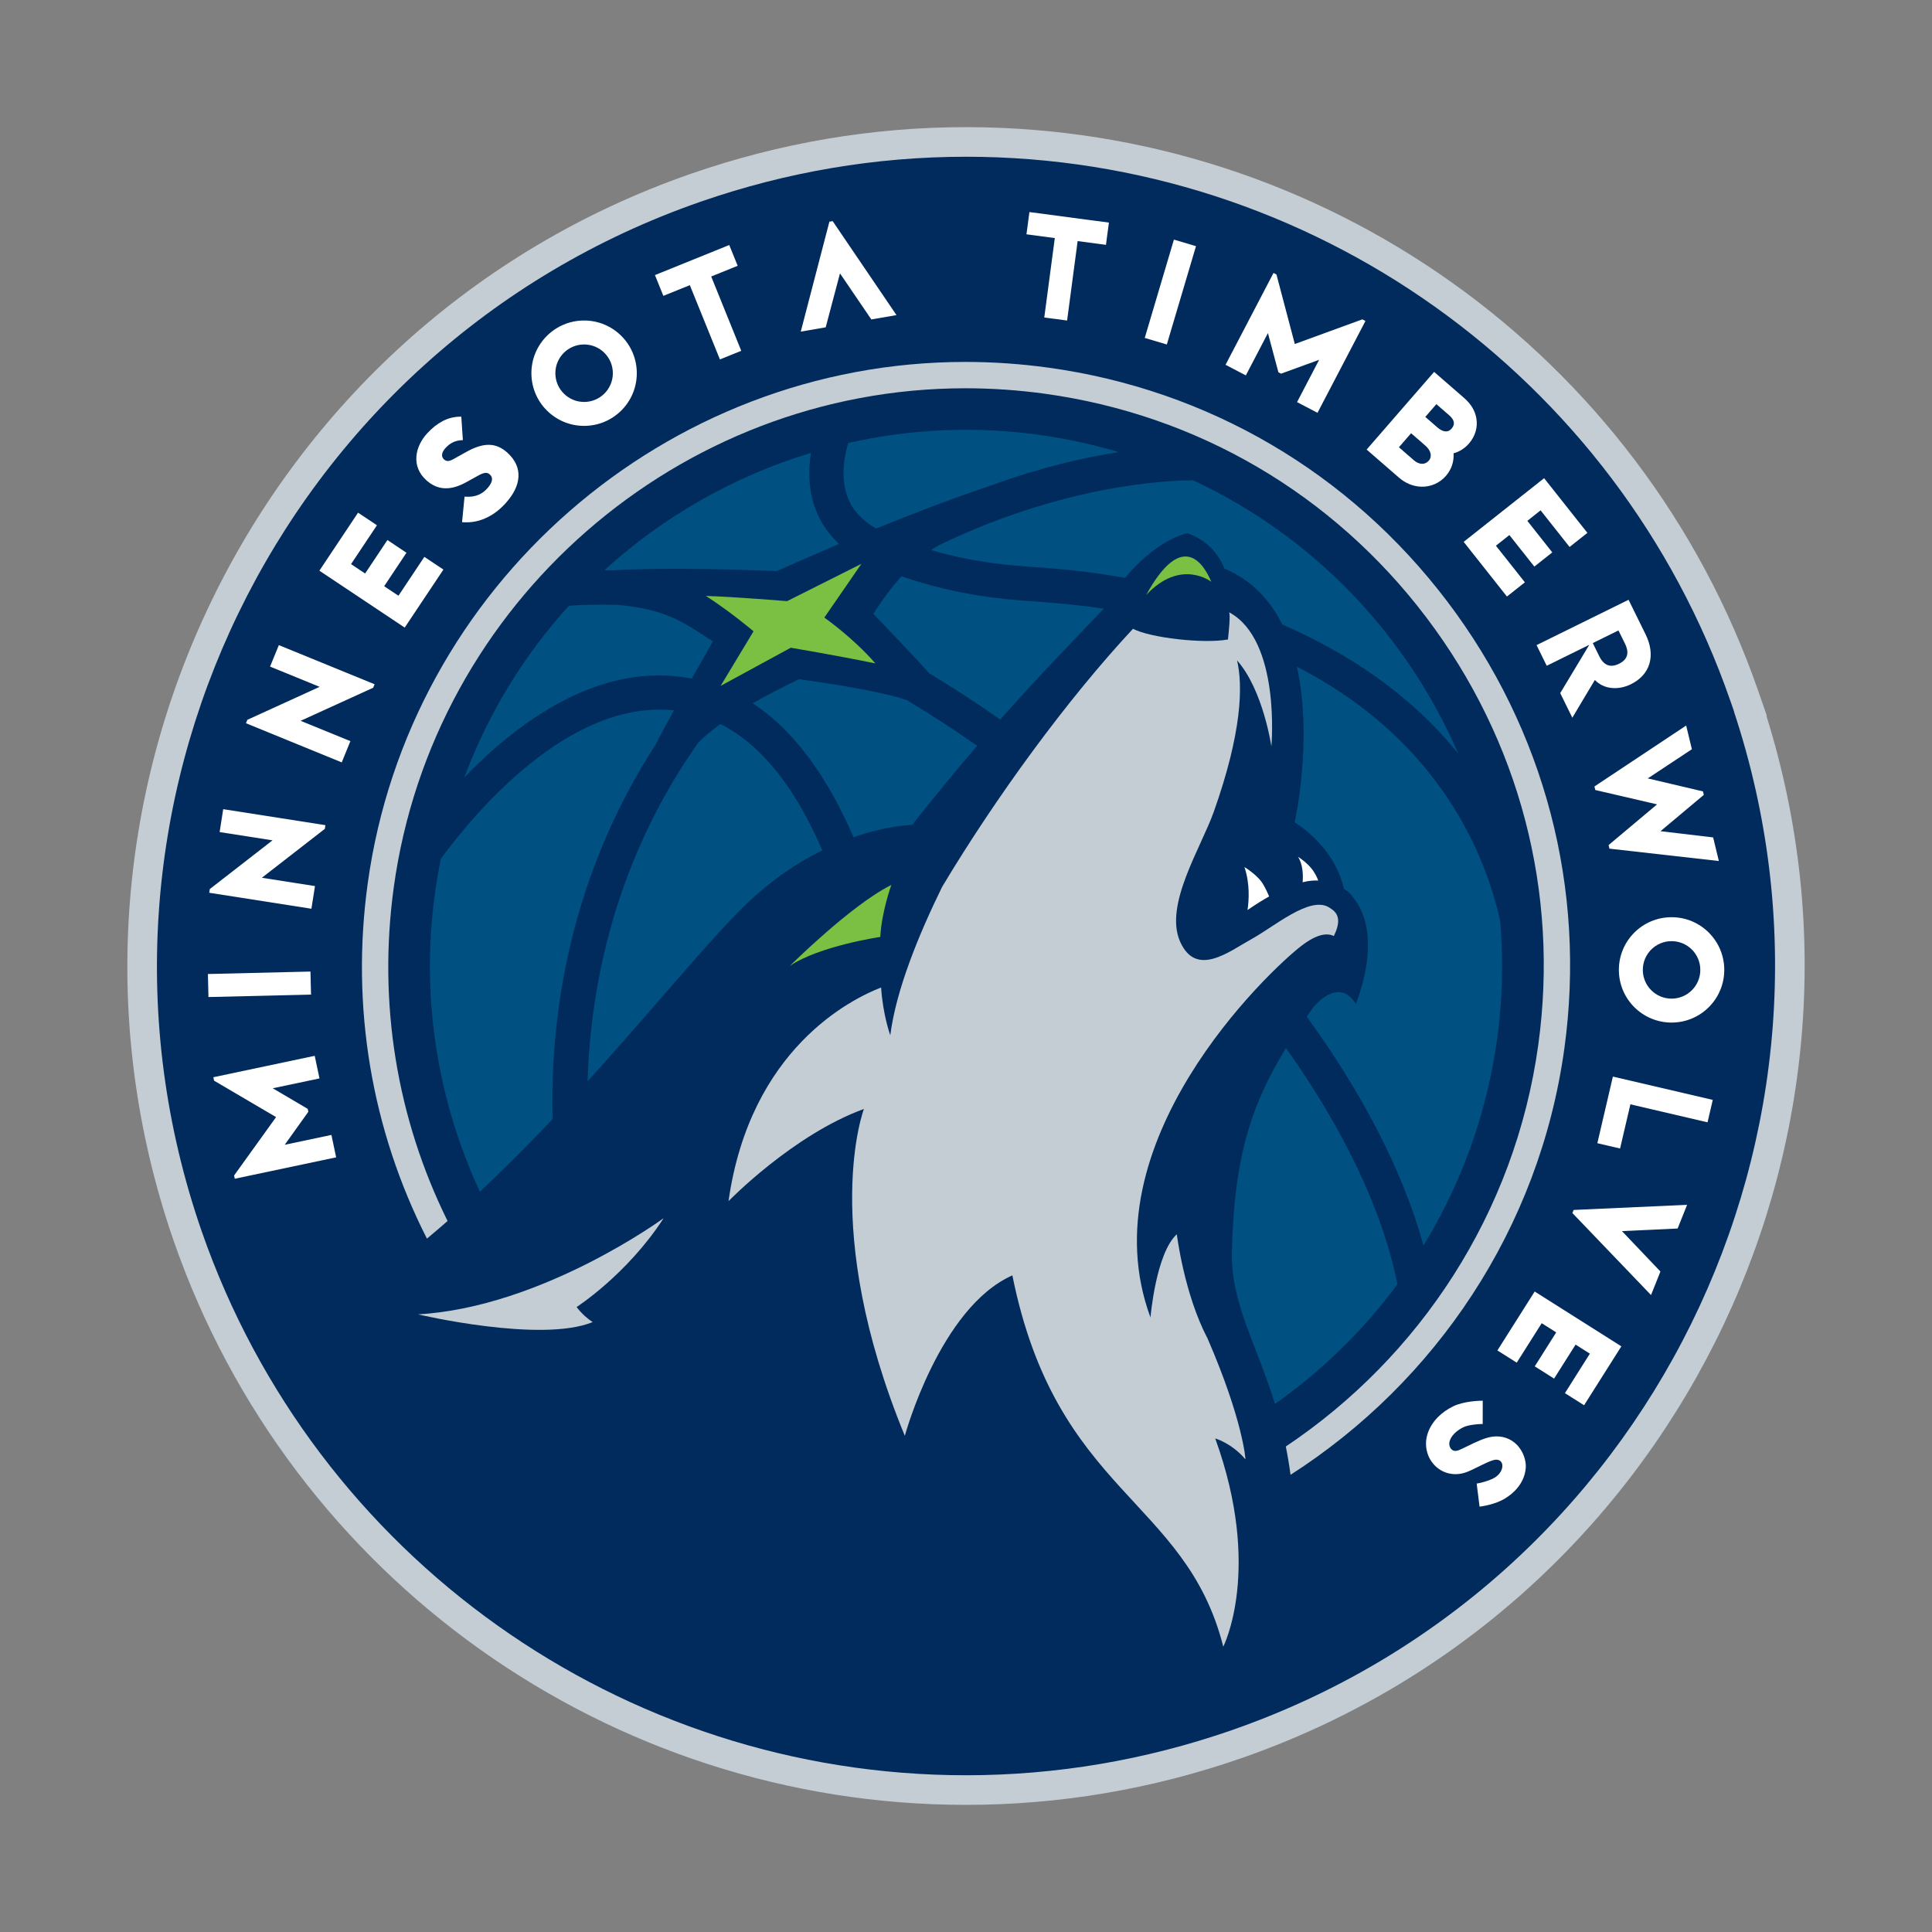 <?xml version="1.0" encoding="utf-8"?>
<!-- Generator: Adobe Illustrator 25.0.0, SVG Export Plug-In . SVG Version: 6.00 Build 0)  -->
<svg version="1.1" id="Layer_1" xmlns="http://www.w3.org/2000/svg" xmlns:xlink="http://www.w3.org/1999/xlink" x="0px" y="0px"
	 viewBox="0 0 1150 1150" style="enable-background:new 0 0 1150 1150;" xml:space="preserve">
<rect x="0" y="0" width="1150" height="1150" fill="#808080" stroke="none"/>
<style type="text/css">
	.st0{fill:#C4CDD3;}
	.st1{fill:#002B5C;}
	.st2{fill:#005082;}
	.st3{fill:#7BC043;}
	.st4{fill:#FFFFFF;}
</style>
<g id="XMLID_83_">
	<path id="XMLID_81_" class="st0" d="M1051.44,426.12l0.19-0.23l-5.07-14.64C976.85,210.54,787.35,75.68,575.02,75.68h-0.01
		c-55.64,0-110.72,9.34-163.72,27.75C151.3,193.69,13.2,478.69,103.43,738.73c69.76,200.74,259.27,335.6,471.57,335.6
		c55.64,0,110.75-9.33,163.77-27.75C993.82,958,1131.54,682.06,1051.44,426.12"/>
	<g id="XMLID_84_">
		<path id="XMLID_80_" class="st1" d="M575.01,1056.7c-204.82,0-387.63-130.1-454.94-323.75c-87.05-250.87,46.2-525.81,296.99-612.9
			C468.21,102.3,521.35,93.3,575,93.3c204.86,0,387.67,130.09,454.92,323.72l2.28,6.55l-0.06,0.08
			C1114.65,672.7,981.61,943.6,733,1029.93C681.83,1047.7,628.67,1056.7,575.01,1056.7"/>
		<g id="XMLID_85_">
			<g id="XMLID_120_">
				<g id="XMLID_140_">
					<path id="XMLID_79_" class="st2" d="M624.91,358.7c-2.64-0.26-5.7-0.46-9.12-0.7c-17.57-1.19-45.51-3.36-79.18-14.97
						c-6.86,7.59-12.51,15.61-16.76,22.35c8.62,8.97,25.09,26.21,33.26,35.39c14.09,8.48,28.22,17.67,42.24,27.5
						c22.32-25.13,42.15-45.52,61.71-65.99c-9.49-1.35-19.34-2.48-29.6-3.36L624.91,358.7z"/>
					<path id="XMLID_78_" class="st2" d="M415.88,441.73c-37.14,52.25-63.58,120.48-66.14,201.93
						c39.67-43.68,72.32-84.15,94.59-105.59c15.43-14.83,31.03-24.98,45.15-31.93c-14.77-34.06-34.27-61.88-60.64-75.17
						C423.98,434.49,419.58,438.09,415.88,441.73"/>
					<path id="XMLID_77_" class="st2" d="M521.46,314.63c22.06-8.98,46.01-18.16,69.11-25.89c29.17-10.65,55.09-16.51,75.23-19.62
						c-0.54-0.15-1.05-0.35-1.59-0.5c-14.33-4.17-28.7-7.29-43.07-9.41c-39.5-5.81-78.79-4-116.2,4.46
						c-2.15,6.95-5.07,20.51-0.19,32.83C507.7,303.94,513.41,309.95,521.46,314.63"/>
					<path id="XMLID_76_" class="st2" d="M475.58,404.28c-8.73,4.17-18.3,9.03-27.52,14.37c25.97,17.04,45.3,45.85,60,79.68
						c20.64-7.17,34.9-7.32,34.9-7.32c13.87-17.64,26.67-33.11,38.68-47.09c-13.88-9.71-27.85-18.79-41.78-27.13
						C524.58,411.3,488.09,406,475.58,404.28"/>
					<path id="XMLID_75_" class="st2" d="M554.26,327.43c26,7.62,47.49,9.17,62.92,10.22c3.63,0.25,6.86,0.48,9.67,0.74l2.3,0.2
						c10.02,0.85,24.04,2.44,40.55,5.4c12.28-15.04,27.11-24.41,37.09-26.63c11.77,4.41,17.79,11.29,22.07,21.09
						c16.31,6.84,27.23,18.88,34.42,33.27c37.74,16.43,75.68,40.77,104.68,76.81c-30.39-70.27-85.73-129.24-158.41-162.91
						l-0.01,0.38c-0.88-0.03-67.96-1.57-150.98,38.69C557.11,325.55,555.68,326.47,554.26,327.43"/>
					<path id="XMLID_74_" class="st2" d="M893.01,548.55C884.8,510.71,858.07,441,771.96,396.86c9.68,43.38-1.3,92.66-1.3,92.66
						s23.59,13.65,29.31,39.68c0.03,0.01,3.14,1.34,5.62,5.17c6.59,8.08,14.99,26.73,1.48,63.4c0,0-8.02-17.11-24.99,1.32
						c-1.47,2.04-2.88,4.06-4.27,6.05c32.33,44.49,56.96,90.93,69.5,136.25c14.38-23.58,25.98-49.39,34.07-77.19
						C892.64,625.52,896.16,586.44,893.01,548.55"/>
					<path id="XMLID_73_" class="st2" d="M328.9,666.15c-1.08-45.76,5.06-89.88,18.45-132.04c11.24-35.35,26.36-65.23,42.45-90.13
						c2.44-4.82,6.53-12.38,11.37-21.13c-61.43-6.56-117.11,58.94-138.73,88.24c-14.17,68.95-4.76,138.05,23.21,198.27
						C300.69,695.26,315.15,680.68,328.9,666.15"/>
					<path id="XMLID_72_" class="st2" d="M733.29,745.24c-0.64,30.56,14.42,54.11,25.6,90.45c27.71-19.52,52.42-43.48,72.92-71.26
						c-9.21-45.63-33.2-93.89-66.33-140.6C744.68,657.64,734.45,689.45,733.29,745.24"/>
					<path id="XMLID_71_" class="st2" d="M462.46,339.92c10.37-4.66,23-10.21,37-16.15c-6.1-5.66-10.74-12.29-13.74-19.94
						c-4.76-12.15-4.57-24.49-3.02-34.27c-45.6,13.83-87.69,37.69-122.93,69.83c1.54,0,3.27,0.05,4.9,0.09
						C394.88,337.69,437.89,338.94,462.46,339.92"/>
					<path id="XMLID_70_" class="st2" d="M411.77,403.93c4.28-7.6,8.62-15.22,12.56-22.13c-16.92-11.1-27.5-19.14-56.66-21.76
						c-11.99-0.34-22.01,0.04-29.05,0.53c-26.46,29.11-47.79,63.55-62.27,102.23C308.79,429.14,357.58,393.34,411.77,403.93"/>
					<path id="XMLID_69_" class="st3" d="M512.74,335.61l-22.07,32.01c0,0,16.69,11.59,30.4,27.26c-24-4.9-50.36-9.33-50.36-9.33
						l-41.76,22.71l19.58-32.48c0,0-13.18-11.26-28.36-21.06c16.65,0.49,48.31,3.11,48.31,3.11L512.74,335.61z"/>
				</g>
				<g id="XMLID_121_">
					<path id="XMLID_68_" class="st3" d="M530.55,526.75c0,0-5.81,16.03-6.56,30.94c0,0-36.34,5.36-53.83,17.26
						C470.16,574.95,506.43,538.8,530.55,526.75"/>
					<path id="XMLID_67_" class="st4" d="M775.37,525.14c4.03-0.99,7.05-1.14,9.29-0.99c-0.66-1.85-1.92-4.62-4.17-7.37
						c-3.21-3.9-7.88-6.81-7.88-6.81C775.62,514.61,775.72,521.03,775.37,525.14"/>
					<path id="XMLID_66_" class="st4" d="M742.58,541.67c4.7-3.23,8.97-5.9,12.86-8.08c-0.71-1.69-1.8-4.11-3.46-7.04
						c-3.11-5.57-11.24-10.45-11.24-10.45C744.11,526.04,743.4,536.1,742.58,541.67"/>
					<path id="XMLID_65_" class="st0" d="M352.78,786.96c-30.9,12.63-103.99-4.6-103.99-4.6c73.86-4.23,146.08-57.16,146.08-57.16
						c-0.05,0.13-0.13,0.26-0.16,0.39c-21.66,33.21-51.51,52.42-51.51,52.42C346.49,782.22,349.81,785.02,352.78,786.96"/>
					<path id="XMLID_64_" class="st3" d="M721.02,346.31c0,0-18.15-14.23-38.77,7.85C704.34,313.92,717.1,336.99,721.02,346.31"/>
					<path id="XMLID_63_" class="st0" d="M792.88,541.31c0,0-1.89-1.29-2.31-1.5c-11.5-6.14-32.11,11.74-45.56,19.14
						c-13.44,7.4-33.03,23.19-42.6,1.45c-9.57-21.73,12.44-55.73,20.05-77.11c16.82-47.3,17.44-75.13,13.88-90.2
						c15.55,17.55,20.43,51.2,20.43,51.2s5.77-63.18-25.12-79.82c0.71,2.24-0.09,10.12-0.73,16.32c0,0-0.06-0.09-0.1-0.13
						c-14.39,2.62-46.12-0.98-56.42-6.38c-39.02,41.85-81.56,100.07-113.58,153.56c-13.88,28.27-27.5,61.45-30.89,88.41
						c0,0-4.42-12.19-5.46-28.45c-17.72,6.84-77.94,36.43-90.83,127.18c0,0,38.28-39.48,80.6-54.88c0,0-26.81,70.19,24.35,194.57
						c0,0,20.71-76.27,64.01-95.51c26.23,130.25,103.12,132.38,125.54,221c0,0,23.49-45.91-4.79-123.94c0,0,9.76,2.72,18.01,12.46
						c0,0-1.28-22.82-22.61-72.06c-13.9-26.37-18.26-61.93-18.26-61.93c-12.49,11.31-15.68,49.53-15.68,49.53
						C646.65,680.68,755,578.06,774.76,562.91c9.66-7.4,15.61-7.52,19.2-5.75C797.69,549.46,797.35,544.53,792.88,541.31"/>
				</g>
			</g>
			<g id="XMLID_86_">
				<path id="XMLID_62_" class="st0" d="M861.44,357.97c-58.06-76.62-142.34-126.03-237.33-139.12c-16.41-2.27-33.07-3.42-49.5-3.42
					c-178.41,0-331.34,133.48-355.74,310.47c-10.13,73.49,2.33,146.63,35.26,211.38c4.12-3.43,8.22-6.94,12.28-10.5
					c-30.21-61.08-41.53-129.75-32.01-198.74c23.32-169.28,169.58-296.93,340.21-296.93c15.72,0,31.65,1.09,47.36,3.26
					c90.84,12.53,171.45,59.78,226.98,133.07c55.53,73.28,79.22,163.67,66.69,254.51c-13.82,100.24-70.74,185.87-150.28,239.06
					c1.08,5.34,2.03,10.95,2.82,16.85c86.23-55.27,148.2-146.52,162.99-253.76C944.26,529.11,919.5,434.6,861.44,357.97"/>
				<g id="XMLID_87_">
					<path id="XMLID_116_" class="st4" d="M347.68,190.78c-17.32,0-31.37,14.04-31.37,31.37c0,17.32,14.04,31.35,31.37,31.35
						c17.32,0,31.37-14.03,31.37-31.35C379.05,204.82,365.01,190.78,347.68,190.78 M347.68,239.26c-9.46,0-17.11-7.67-17.11-17.11
						c0-9.46,7.65-17.11,17.11-17.11c9.46,0,17.11,7.65,17.11,17.11C364.8,231.59,357.14,239.26,347.68,239.26"/>
					<path id="XMLID_59_" class="st4" d="M277.37,269.1l-7.35,4.11c-2.71,1.53-4.27,1.59-5.77,0.2c-1.77-1.62-1.44-4.11,0.86-6.66
						c0.01-0.01,0.01-0.02,0.03-0.04c2.64-2.88,5.55-4.36,9.17-4.65l1.21-0.09L274.59,248l-1.2,0.03
						c-6.83,0.2-13.27,3.54-19.13,9.93c-3.7,4.05-5.95,8.82-6.38,13.47c-0.51,5.44,1.49,10.4,5.79,14.33
						c6.65,6.09,14.47,6.5,23.9,1.24l6.56-3.63c3.41-1.92,5.61-2.64,7.43-0.96c2.18,1.98,1.65,4.79-1.54,8.33
						c-0.03,0.04-0.05,0.07-0.09,0.1c-4.23,4.61-9.02,4.96-12.25,4.82l-1.16-0.05l-1.49,15.22l1.29,0.06
						c5.07,0.28,15.01-0.81,24.43-11.12c0.09-0.1,0.18-0.2,0.26-0.29c4.79-5.32,7.34-10.6,7.6-15.67c0.28-5.27-1.92-10.06-6.5-14.26
						C295.3,263.32,287.9,263.2,277.37,269.1"/>
					
						<rect id="XMLID_58_" x="123.73" y="578.91" transform="matrix(1 -0.024 0.024 1 -13.87 3.829)" class="st4" width="61.05" height="13.71"/>
					<polygon id="XMLID_57_" class="st4" points="240.9,373.56 263.93,339.04 252.59,331.47 237.17,354.6 228.67,348.94 
						241.94,329.02 230.61,321.45 217.33,341.37 208.95,335.78 224.37,312.66 213.13,305.17 190.11,339.69 					"/>
					<polygon id="XMLID_56_" class="st4" points="441.22,208.81 423.34,164.59 439.09,158.21 434.08,145.84 389.85,163.74 
						394.86,176.11 410.62,169.74 428.52,213.94 					"/>
					<polygon id="XMLID_55_" class="st4" points="190.25,408.83 147.25,428.45 146.41,430.5 203.41,453.8 208.57,441.16 
						178.94,429.06 222.13,409.37 222.97,407.3 165.98,384 160.75,396.78 					"/>
					<polygon id="XMLID_54_" class="st4" points="162.21,500.2 124.88,529.2 124.54,531.4 185.37,540.92 187.49,527.43 
						155.87,522.48 193.35,493.37 193.7,491.17 132.86,481.65 130.73,495.28 					"/>
					<polygon id="XMLID_53_" class="st4" points="681.4,201.15 694.54,205.05 711.9,146.53 698.76,142.62 					"/>
					<polygon id="XMLID_52_" class="st4" points="1016.39,668.05 1019.51,654.7 960.05,640.83 950.8,680.48 964.33,683.63 
						970.47,657.34 					"/>
					<path id="XMLID_104_" class="st4" d="M994.98,545.95c-17.32,0-31.37,14.04-31.37,31.37c0,17.32,14.04,31.35,31.37,31.35
						c17.32,0,31.37-14.03,31.37-31.35C1026.35,559.99,1012.3,545.95,994.98,545.95 M994.98,594.43c-9.46,0-17.11-7.67-17.11-17.11
						c0-9.46,7.65-17.11,17.11-17.11c9.46,0,17.11,7.65,17.11,17.11C1012.09,586.76,1004.44,594.43,994.98,594.43"/>
					<polygon id="XMLID_49_" class="st4" points="871.23,322.53 896.99,355.08 907.67,346.62 890.43,324.83 898.44,318.49 
						913.3,337.25 923.98,328.8 909.13,310.03 917.02,303.78 934.27,325.58 944.87,317.18 919.11,284.64 					"/>
					<polygon id="XMLID_48_" class="st4" points="913.5,768.76 891.31,803.83 902.82,811.11 917.68,787.62 926.32,793.08 
						913.54,813.31 925.05,820.6 937.85,800.37 946.35,805.75 931.5,829.25 942.91,836.46 965.09,801.39 					"/>
					<polygon id="XMLID_47_" class="st4" points="635.18,190.79 641.45,143.5 658.31,145.74 660.06,132.5 612.75,126.23 
						610.99,139.47 627.86,141.71 621.59,188.99 					"/>
					<polygon id="XMLID_46_" class="st4" points="965.45,732.8 998.58,731.26 1004.23,717.15 936.69,720.21 935.95,722.05 
						982.75,770.86 988.35,756.86 					"/>
					<polygon id="XMLID_45_" class="st4" points="770.72,204.77 759.88,163.7 759.81,163.4 758.04,162.47 729.49,217.14 
						741.57,223.45 754.72,198.26 760.95,221.6 762.53,222.42 785.2,214.17 772.05,239.36 784.23,245.72 812.77,191.06 
						810.93,190.09 					"/>
					<polygon id="XMLID_44_" class="st4" points="164.33,664.94 139.53,699.43 139.34,699.68 139.75,701.63 200.09,688.89 
						197.27,675.55 169.48,681.42 183.53,661.78 183.16,660.04 162.36,647.78 190.17,641.92 187.33,628.46 126.99,641.21 
						127.43,643.26 					"/>
					<polygon id="XMLID_43_" class="st4" points="988.39,494.76 1014.17,473.14 1013.67,471.07 980.81,463.34 1007.07,445.97 
						1003.67,431.87 949.07,468.13 949.58,470.25 986.35,478.79 957.49,503.02 958,505.15 1023.12,512.51 1019.73,498.46 					"/>
					<path id="XMLID_94_" class="st4" d="M949.33,404.74c5.24,5.54,13.84,6.29,21.46,2.54c11.42-5.64,15.02-16.95,8.67-29.81
						l-10.08-20.46L914.62,384l6.05,12.3l25.34-12.49l-17.31,28.77l7.22,14.64C935.91,427.23,948.44,406.13,949.33,404.74
						 M951.96,390.64l-3.87-7.85l15.28-7.53l3.87,7.85c2.77,5.62,1.47,9.52-3.51,11.98C958.7,397.56,954.73,396.26,951.96,390.64"/>
					<path id="XMLID_90_" class="st4" d="M865.22,269.82c3.44-0.93,6.61-2.89,9.12-5.77c3.85-4.42,5.41-9.86,4.41-15.28
						c-0.81-4.41-3.24-8.41-7.23-11.86l-7.6-6.61l-10.28-8.94l-8.94,10.3l-6.1,7.01l-0.49,0.56l-8.44,9.72l-0.5,0.58l-6.75,7.78
						l-8.94,10.28l10.28,8.94l8.93,7.75c3.91,3.39,8.49,5.27,13.27,5.42c5.65,0.18,11.04-2.19,14.77-6.5
						C863.98,279.44,865.55,274.69,865.22,269.82 M854.98,240.57l7.62,6.61c3.19,2.78,3.67,5.37,1.45,7.93
						c-2.72,3.13-6.13,1.33-8.51-0.74l-7.15-6.21L854.98,240.57z M841.62,273.99l-8.93-7.77l7.25-8.34l8.41,7.3
						c3.46,2.99,4.27,6.56,2.08,9.08C848.24,276.77,844.7,276.67,841.62,273.99"/>
					<path id="XMLID_33_" class="st4" d="M855.97,843.46c2.49-2.51,5.55-4.67,9.06-6.38c6.68-3.24,16.46-3.32,17.55-3.32
						l-0.02,13.85c-2.91,0-8.61,0.53-11.49,1.93c-4.3,2.09-7.37,5.25-8.22,8.44c-0.56,2.14,0.24,3.86,1.18,4.75
						c1,0.94,2.29,1.15,3.83,0.65c1.18-0.39,3.42-1.49,5.6-2.56c4.97-2.44,10.61-5.22,15.4-5.72c5.21-0.54,10.07,1.06,13.68,4.53
						c4.27,4.11,5.92,9.96,5.66,13.92c-0.26,4.2-2.23,12.16-12.34,18.4c-5.91,3.65-14.23,4.76-15.17,4.87l-1.72-13.74
						c2.38-0.3,6.95-1.63,9.62-2.92c7.19-3.52,7.33-11.61,1.7-11.29c-2.33,0.14-7.38,2.73-10.72,4.37c-2.84,1.4-5.3,2.61-7.4,3.29
						c-6.36,2.08-12.95,0.68-17.65-3.75c-4.89-4.62-6.83-11.65-5.06-18.36C850.52,850.44,852.78,846.67,855.97,843.46"/>
					<polygon id="XMLID_32_" class="st4" points="499.99,162.72 518.65,190.14 533.62,187.56 495.64,131.63 493.69,131.95 
						476.64,197.39 491.49,194.83 					"/>
				</g>
			</g>
		</g>
	</g>
</g>
</svg>
